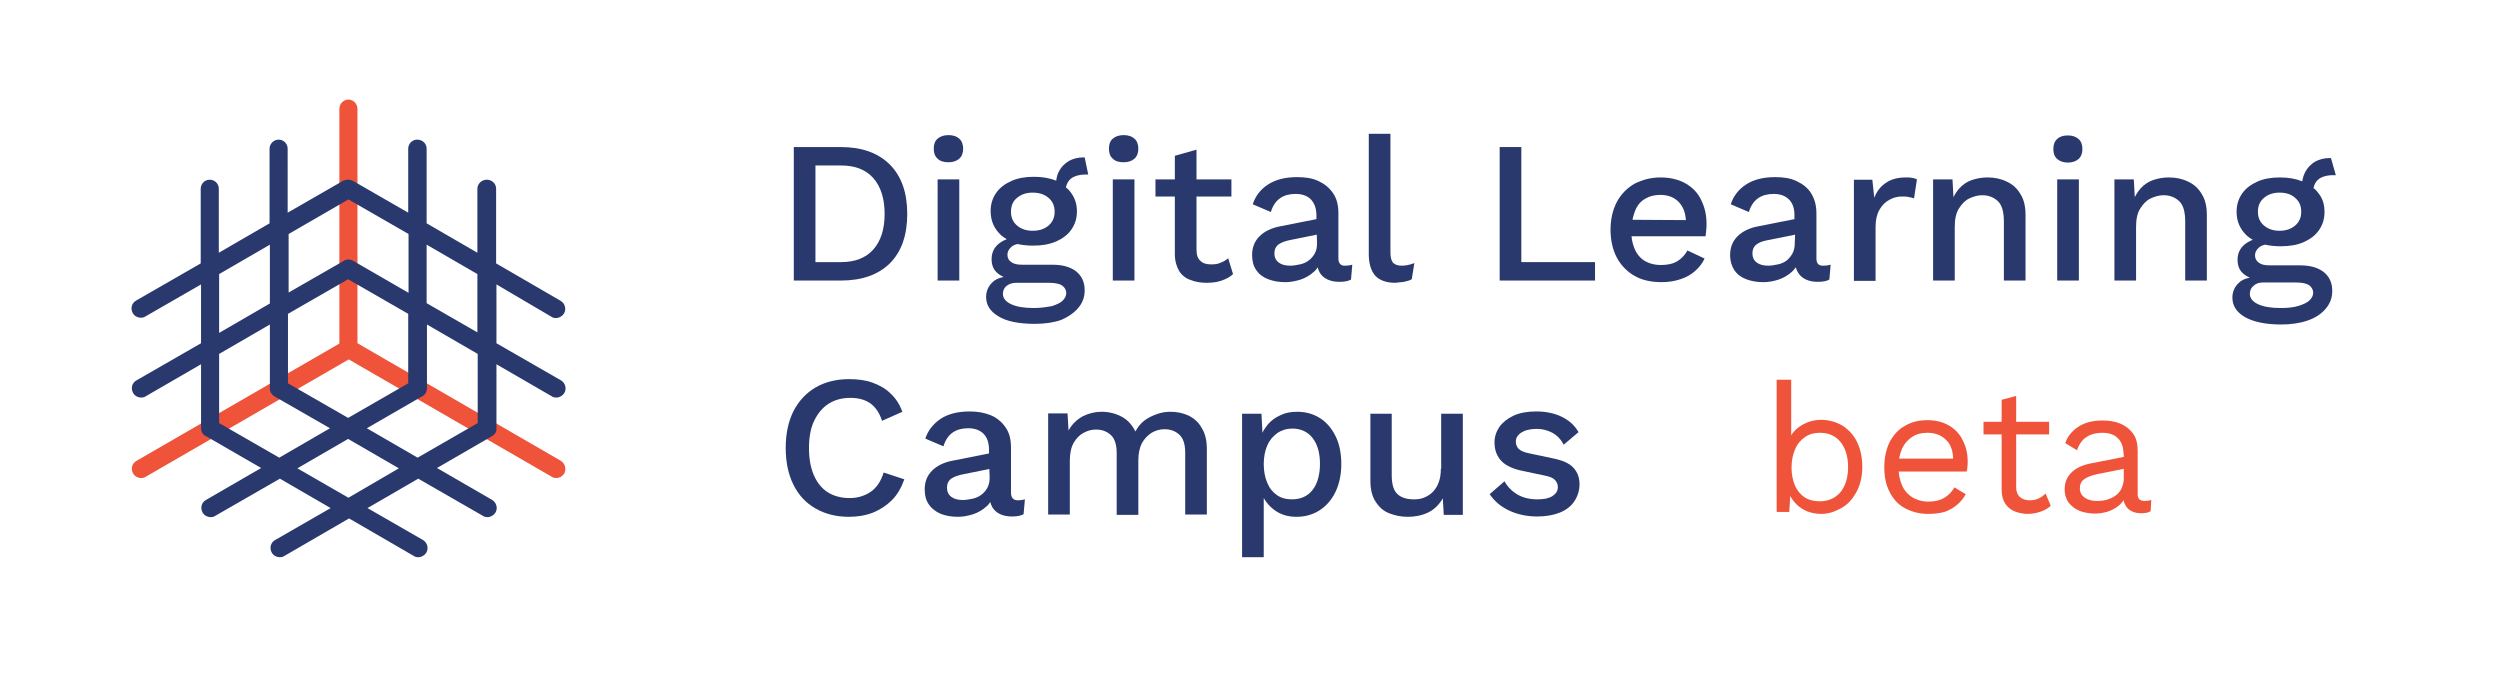 <?xml version="1.0" encoding="utf-8"?>
<!-- Generator: Adobe Illustrator 27.3.1, SVG Export Plug-In . SVG Version: 6.00 Build 0)  -->
<svg version="1.1" xmlns="http://www.w3.org/2000/svg" xmlns:xlink="http://www.w3.org/1999/xlink" x="0px" y="0px"
	 viewBox="0 0 773.5 208.7" style="enable-background:new 0 0 773.5 208.7;" xml:space="preserve">
<style type="text/css">
	.st0{fill:#EF533A;}
	.st1{fill:#29396D;}
	.st2{display:none;}
	.st3{display:inline;}
</style>
<g id="svg58" xmlns:inkscape="http://www.inkscape.org/namespaces/inkscape" xmlns:dc="http://purl.org/dc/elements/1.1/" xmlns:sodipodi="http://sodipodi.sourceforge.net/DTD/sodipodi-0.dtd" xmlns:rdf="http://www.w3.org/1999/02/22-rdf-syntax-ns#" xmlns:svg="http://www.w3.org/2000/svg" xmlns:cc="http://creativecommons.org/ns#" inkscape:version="0.92.3 (2405546, 2018-03-11)">
	
		<sodipodi:namedview  bordercolor="#666666" borderopacity="1" gridtolerance="10" guidetolerance="10" id="namedview60" inkscape:current-layer="svg58" inkscape:cx="175.23844" inkscape:cy="104.335" inkscape:pageopacity="0" inkscape:pageshadow="2" inkscape:window-height="1137" inkscape:window-maximized="1" inkscape:window-width="1920" inkscape:window-x="1912" inkscape:window-y="-8" inkscape:zoom="2.2760362" objecttolerance="10" pagecolor="#ffffff" showgrid="false">
		</sodipodi:namedview>
	<g id="Ebene_1">
	</g>
	<g id="content">
		<path id="path5" class="st0" d="M173.4,142.5l-62.8-36.3V33.7c0-1.6-1.3-2.9-2.8-2.9s-2.8,1.3-2.8,2.9v72.6l-62.8,36.3
			c-1.4,0.8-1.8,2.5-1,3.9c0.5,0.9,1.5,1.4,2.5,1.4c0.5,0,1-0.1,1.4-0.4l62.8-36.3l62.8,36.3c0.4,0.3,0.9,0.4,1.4,0.4
			c1,0,1.9-0.5,2.5-1.4C175.3,145,174.8,143.3,173.4,142.5z"/>
		<path id="path7" class="st1" d="M170.6,98c0.4,0.3,0.9,0.4,1.4,0.4c1,0,1.9-0.5,2.5-1.4c0.8-1.4,0.3-3.1-1-3.9l-20-11.6V58.4
			c0-1.6-1.3-2.8-2.9-2.8s-2.9,1.3-2.9,2.8v19.8L132,69.1V46c0-1.6-1.3-2.8-2.9-2.8c-1.6,0-2.8,1.3-2.8,2.8v19.8l-17.2-9.9
			c0,0-0.1,0-0.1,0c-0.1,0-0.2-0.1-0.3-0.1c-0.1,0-0.1-0.1-0.2-0.1c-0.1,0-0.2-0.1-0.3-0.1c-0.1,0-0.1,0-0.2,0c-0.1,0-0.2,0-0.4,0
			c-0.1,0-0.1,0-0.2,0c-0.1,0-0.3,0-0.4,0.1c-0.1,0-0.1,0-0.2,0c-0.1,0-0.2,0.1-0.3,0.1c-0.1,0-0.1,0-0.2,0.1c0,0-0.1,0-0.1,0
			l-17.2,9.9V46c0-1.6-1.3-2.8-2.8-2.8s-2.8,1.3-2.8,2.8v23.1l-15.7,9.1V58.4c0-1.6-1.3-2.8-2.8-2.8c-1.6,0-2.8,1.3-2.8,2.8v23.1
			L42.1,93c-1.4,0.8-1.8,2.5-1,3.9c0.5,0.9,1.5,1.4,2.5,1.4c0.5,0,1-0.1,1.4-0.4l17.2-9.9v18.2l-20,11.5c-1.4,0.8-1.8,2.5-1,3.9
			c0.5,0.9,1.5,1.4,2.5,1.4c0.5,0,1-0.1,1.4-0.4l17.1-9.9v19.8c0,1.2,0.7,2.2,1.8,2.6l16.8,9.7l-17.1,9.9c-1.4,0.8-1.8,2.5-1,3.9
			c0.5,0.9,1.5,1.4,2.5,1.4c0.5,0,1-0.1,1.4-0.4l20-11.5l15.7,9.1l-17.2,9.9c-1.4,0.8-1.8,2.5-1,3.9c0.5,0.9,1.5,1.4,2.5,1.4
			c0.5,0,1-0.1,1.4-0.4l20-11.6l20,11.6c0.4,0.3,0.9,0.4,1.4,0.4c1,0,1.9-0.5,2.5-1.4c0.8-1.4,0.3-3.1-1-3.9l-17.2-9.9l15.7-9.1
			l20,11.5c0.4,0.3,0.9,0.4,1.4,0.4c1,0,1.9-0.5,2.5-1.4c0.8-1.4,0.3-3.1-1-3.9l-17.1-9.9l17.1-9.9c0,0,0.1-0.1,0.1-0.1
			c0.1-0.1,0.1-0.1,0.2-0.1c0.1-0.1,0.2-0.1,0.2-0.2c0.1-0.1,0.1-0.1,0.2-0.2c0.1-0.1,0.1-0.2,0.2-0.2c0.1-0.1,0.1-0.1,0.1-0.2
			c0.1-0.1,0.1-0.2,0.1-0.3c0-0.1,0.1-0.1,0.1-0.2c0-0.1,0.1-0.2,0.1-0.3c0-0.1,0-0.2,0-0.2c0-0.1,0-0.2,0-0.3c0,0,0-0.1,0-0.1
			v-19.8l17.1,9.9c0.4,0.3,0.9,0.4,1.4,0.4c1,0,1.9-0.5,2.5-1.4c0.8-1.4,0.3-3.1-1-3.9l-20-11.5V88L170.6,98z M107.8,61.7l18.6,10.7
			v18.2l-16.8-9.7c-0.4-0.3-0.9-0.5-1.4-0.6c0,0,0,0,0,0c-0.1,0-0.3,0-0.4,0c-0.1,0-0.1,0-0.2,0c-0.1,0-0.1,0-0.2,0
			c-0.1,0-0.3,0.1-0.4,0.1l0,0c-0.3,0.1-0.6,0.2-0.8,0.4l-16.9,9.7V72.4L107.8,61.7z M126.3,118.6l-18.6,10.7l-18.6-10.7V97.1
			l18.6-10.7l18.6,10.7V118.6z M67.8,84.8l15.7-9.1v18.2l-15.7,9.1V84.8z M67.8,130.9v-21.4l15.7-9.1v19.4c-0.1,0.5,0,1,0.2,1.4
			c0,0,0,0,0,0.1c0.1,0.1,0.1,0.2,0.2,0.3c0.1,0.1,0.1,0.2,0.1,0.2c0,0,0.1,0.1,0.1,0.1c0.3,0.4,0.7,0.7,1.1,0.9l16.9,9.7l-15.7,9.1
			L67.8,130.9z M107.8,154L92,144.9l15.7-9.1l15.7,9.1L107.8,154z M147.8,130.9l-18.6,10.7l-15.7-9.1l16.8-9.7
			c0.5-0.2,0.9-0.5,1.2-0.9c0,0,0,0,0,0c0.1-0.1,0.1-0.2,0.2-0.3c0-0.1,0.1-0.1,0.1-0.2s0.1-0.1,0.1-0.2c0.1-0.1,0.1-0.3,0.1-0.4
			c0,0,0,0,0,0c0.1-0.2,0.1-0.5,0.1-0.8v-19.6l15.7,9.1L147.8,130.9L147.8,130.9z M147.8,102.9L132,93.8V75.7l15.7,9.1V102.9z"/>
		<path id="path9" class="st1" d="M260.2,45.5h-14.6v41.3h14.6c6.5,0,11.5-1.8,15.1-5.3c3.6-3.6,5.4-8.7,5.4-15.3
			s-1.8-11.7-5.4-15.3C271.7,47.3,266.6,45.5,260.2,45.5z M270.2,77.2c-2.3,2.6-5.7,3.9-10,3.9h-7.9V51.2h7.9c4.4,0,7.7,1.3,10,3.9
			c2.3,2.6,3.5,6.3,3.5,11.1S272.5,74.6,270.2,77.2z"/>
		<path id="path11" class="st1" d="M293.5,50.2c1.4,0,2.5-0.4,3.3-1.1s1.2-1.8,1.2-3.1c0-1.3-0.4-2.4-1.2-3.1s-1.9-1.1-3.3-1.1
			c-1.5,0-2.6,0.4-3.4,1.1c-0.8,0.7-1.2,1.7-1.2,3.1s0.4,2.4,1.2,3.1C290.9,49.9,292,50.2,293.5,50.2z"/>
		<rect id="rect13" x="290.1" y="55.5" class="st1" width="6.7" height="31.3"/>
		<path id="path15" class="st1" d="M333.5,95.4c1.4-1.6,2.1-3.4,2.1-5.6c0-2.5-0.9-4.4-2.6-5.8c-1.8-1.4-4.2-2.1-7.4-2.1h-9.4
			c-1.4,0-2.5-0.2-3.3-0.8c-0.8-0.5-1.2-1.3-1.2-2.3c0-0.9,0.4-1.7,1.2-2.4c0.4-0.4,1.1-0.7,1.9-0.9c1.4,0.3,3,0.5,4.8,0.5
			c2.8,0,5.1-0.4,7.2-1.3c2-0.9,3.6-2.1,4.7-3.7c1.1-1.6,1.7-3.4,1.7-5.6s-0.6-4-1.7-5.6c-0.5-0.7-1-1.3-1.7-1.8
			c0.2-1.1,0.7-2,1.5-2.7c1-0.8,2.6-1.3,4.6-1.3c0.1,0,0.2,0,0.4,0c0.1,0,0.2,0,0.4,0l-1.1-5.3c-0.1,0-0.2,0-0.2,0s-0.2,0-0.2,0
			c-1.7,0-3.2,0.4-4.5,1.1c-1.3,0.8-2.3,1.8-3,3.1c-0.5,0.9-0.8,1.9-0.9,3c-2-0.8-4.3-1.2-6.9-1.2c-2.7,0-5,0.4-7,1.3
			c-2,0.9-3.6,2.1-4.7,3.7c-1.1,1.6-1.7,3.4-1.7,5.6c0,3.2,1.2,5.7,3.5,7.7c0.5,0.4,1,0.7,1.5,1c-1,0.4-1.9,0.9-2.6,1.5
			c-1.4,1.2-2.1,2.8-2.1,4.6s0.5,3.2,1.6,4.2c0.6,0.6,1.3,1,2.1,1.4c-1.6,0.3-2.8,0.9-3.6,1.8c-1.2,1.2-1.8,2.7-1.8,4.4
			c0,2.4,1.2,4.4,3.7,5.9c2.5,1.6,6.3,2.4,11.4,2.4c3,0,5.8-0.4,8.1-1.2C330.2,98.2,332.1,97,333.5,95.4z M314.7,61.2
			c1.3-1.1,2.9-1.6,4.8-1.6c2,0,3.6,0.5,4.9,1.6c1.3,1.1,1.9,2.5,1.9,4.3c0,1.8-0.6,3.2-1.9,4.3c-1.3,1.1-2.9,1.6-4.9,1.6
			c-1.9,0-3.5-0.5-4.8-1.6c-1.3-1.1-1.9-2.5-1.9-4.3C312.8,63.7,313.4,62.2,314.7,61.2z M319.8,95.3c-3,0-5.3-0.4-7-1.2
			s-2.5-1.9-2.5-3.2c0-1,0.4-1.9,1.2-2.5c0.8-0.6,1.8-0.9,2.9-0.9h10.1c2,0,3.4,0.3,4.2,0.9c0.8,0.6,1.2,1.4,1.2,2.3
			c0,0.8-0.4,1.6-1.1,2.3c-0.7,0.7-1.8,1.2-3.3,1.7C323.9,95,322,95.3,319.8,95.3z"/>
		<rect id="rect17" x="344.3" y="55.5" class="st1" width="6.7" height="31.3"/>
		<path id="path19" class="st1" d="M347.7,50.2c1.4,0,2.5-0.4,3.3-1.1s1.2-1.8,1.2-3.1c0-1.3-0.4-2.4-1.2-3.1s-1.9-1.1-3.3-1.1
			c-1.5,0-2.6,0.4-3.4,1.1c-0.8,0.7-1.2,1.7-1.2,3.1s0.4,2.4,1.2,3.1C345.1,49.9,346.2,50.2,347.7,50.2z"/>
		<path id="path21" class="st1" d="M377.6,81.3c-0.8,0.4-1.8,0.5-2.9,0.5c-1.4,0-2.5-0.3-3.3-1.1c-0.8-0.7-1.2-1.8-1.2-3.4V60.8H381
			v-5.3h-10.8v-9.2l-6.7,1.9v7.3h-6v5.3h6v17.8c0,2.1,0.5,3.8,1.3,5.2c0.8,1.3,2,2.3,3.5,2.8c1.5,0.6,3.1,0.9,5,0.9
			c1.7,0,3.3-0.2,4.7-0.7c1.4-0.5,2.6-1.1,3.5-2l-1.5-4.9C379.3,80.5,378.5,81,377.6,81.3z"/>
		<path id="path23" class="st1" d="M414.1,80V66c0-2.5-0.5-4.6-1.7-6.3s-2.6-2.8-4.5-3.7s-4.1-1.2-6.6-1.2c-3.7,0-6.7,0.8-9,2.3
			s-3.9,3.6-4.7,6.1l5.6,2.4c0.6-2,1.6-3.4,2.9-4.3c1.3-0.9,2.9-1.3,4.8-1.3c2,0,3.6,0.6,4.7,1.7c1.1,1.2,1.7,2.8,1.7,4.9v1.2
			l-11.1,2.2c-2.8,0.5-5,1.6-6.5,3.1c-1.5,1.5-2.3,3.4-2.3,5.8c0,1.9,0.4,3.4,1.3,4.7c0.9,1.3,2.1,2.2,3.7,2.8
			c1.6,0.6,3.3,0.9,5.3,0.9c1.6,0,3.1-0.3,4.7-0.8c1.5-0.5,2.9-1.3,4.1-2.4c0.5-0.4,0.9-0.9,1.2-1.4c0.1,0.6,0.4,1.1,0.6,1.6
			c0.6,1,1.4,1.7,2.5,2.2c1.1,0.5,2.3,0.7,3.6,0.7c1.5,0,2.7-0.2,3.6-0.7l0.4-4.6c-0.7,0.2-1.4,0.3-2.2,0.3
			C414.9,82.3,414.1,81.5,414.1,80z M407.5,75.2c0,1.2-0.2,2.3-0.7,3.2s-1.1,1.6-1.9,2.2c-0.8,0.6-1.7,1-2.7,1.2s-2,0.4-3,0.4
			c-1.5,0-2.7-0.3-3.6-1c-0.9-0.7-1.3-1.6-1.3-2.8c0-1.2,0.4-2.1,1.3-2.8c0.9-0.6,2.2-1.1,3.9-1.4l7.9-1.6L407.5,75.2L407.5,75.2z"
			/>
		<path id="path25" class="st1" d="M434.4,87.2c0.9-0.2,1.7-0.4,2.4-0.8l0.8-5c-0.8,0.3-1.5,0.5-2,0.6c-0.5,0.1-1.2,0.2-1.9,0.2
			c-1.2,0-2.1-0.3-2.7-0.9c-0.5-0.6-0.8-1.7-0.8-3.2V41.4h-6.7v37.2c0,3,0.7,5.2,2,6.7c1.3,1.4,3.4,2.2,6.2,2.2
			C432.6,87.4,433.5,87.3,434.4,87.2z"/>
		<polygon id="polygon27" class="st1" points="470.7,45.5 464,45.5 464,86.8 493.5,86.8 493.5,81.1 470.7,81.1 		"/>
		<path id="path29" class="st1" d="M521.6,56.8c-2.1-1.2-4.7-1.9-7.8-1.9c-3,0-5.6,0.7-8,1.9c-2.3,1.3-4.2,3.2-5.5,5.6s-2,5.4-2,8.7
			s0.7,6.3,2,8.7c1.3,2.4,3.2,4.3,5.5,5.6s5.1,1.9,8.3,1.9c2.1,0,4-0.3,5.8-0.9s3.3-1.4,4.5-2.5c1.3-1.1,2.3-2.4,3-3.9l-5.3-2.5
			c-0.8,1.4-1.8,2.5-3.1,3.3s-3,1.2-5.1,1.2c-1.9,0-3.5-0.4-4.9-1.2c-1.4-0.8-2.5-2.1-3.2-3.7c-0.5-1.2-0.9-2.5-1-4h22.9
			c0.1-0.5,0.1-1.1,0.2-1.8s0.1-1.4,0.1-2.1c0-2.8-0.6-5.2-1.7-7.4C525.3,59.7,523.7,58,521.6,56.8z M505.1,68
			c0.2-1.1,0.5-2,0.8-2.8c0.7-1.7,1.7-2.9,3.1-3.7c1.3-0.8,2.9-1.2,4.7-1.2c2.5,0,4.4,0.8,5.8,2.3c1.2,1.3,2,3.2,2.1,5.5L505.1,68
			L505.1,68z"/>
		<path id="path31" class="st1" d="M562,80V66c0-2.5-0.6-4.6-1.7-6.3s-2.6-2.8-4.5-3.7s-4.1-1.2-6.6-1.2c-3.7,0-6.7,0.8-9,2.3
			c-2.3,1.5-3.9,3.6-4.7,6.1l5.6,2.4c0.6-2,1.6-3.4,2.9-4.3c1.3-0.9,3-1.3,4.8-1.3c2,0,3.6,0.6,4.7,1.7c1.2,1.2,1.7,2.8,1.7,4.9v1.2
			l-11.1,2.2c-2.8,0.5-5,1.6-6.5,3.1c-1.5,1.5-2.3,3.4-2.3,5.8c0,1.9,0.5,3.4,1.3,4.7c0.9,1.3,2.1,2.2,3.7,2.8
			c1.6,0.6,3.3,0.9,5.3,0.9c1.6,0,3.2-0.3,4.7-0.8c1.5-0.5,2.9-1.3,4.1-2.4c0.5-0.4,0.8-0.9,1.2-1.4c0.2,0.6,0.4,1.1,0.7,1.6
			c0.6,1,1.4,1.7,2.5,2.2c1.1,0.5,2.3,0.7,3.6,0.7c1.5,0,2.7-0.2,3.6-0.7l0.4-4.6c-0.7,0.2-1.4,0.3-2.2,0.3
			C562.7,82.3,562,81.5,562,80z M555.3,75.2c0,1.2-0.2,2.3-0.7,3.2s-1.1,1.6-1.8,2.2c-0.8,0.6-1.7,1-2.7,1.2s-2,0.4-3,0.4
			c-1.5,0-2.7-0.3-3.6-1c-0.9-0.7-1.3-1.6-1.3-2.8c0-1.2,0.4-2.1,1.3-2.8s2.2-1.1,4-1.4l7.9-1.6L555.3,75.2L555.3,75.2z"/>
		<path id="path33" class="st1" d="M589.7,54.9c-2.4,0-4.5,0.5-6.1,1.6c-1.7,1.1-2.9,2.6-3.7,4.7l-0.6-5.6h-5.7v31.3h6.7V70.2
			c0-2.1,0.4-3.9,1.2-5.3c0.8-1.4,1.8-2.4,3.1-3.1s2.5-1,3.8-1c1,0,1.7,0,2.3,0.2c0.6,0.1,1.1,0.2,1.5,0.4l0.9-5.9
			c-0.4-0.2-0.9-0.4-1.6-0.5C590.9,54.9,590.3,54.9,589.7,54.9z"/>
		<path id="path35" class="st1" d="M620.9,56.2c-1.8-0.9-3.8-1.3-6-1.3c-1.7,0-3.3,0.3-4.8,0.8s-2.8,1.4-3.9,2.6
			c-0.7,0.8-1.3,1.7-1.8,2.7l-0.3-5.5h-6v31.3h6.7V70.2c0-2.4,0.4-4.3,1.3-5.7c0.9-1.4,1.9-2.5,3.2-3.1c1.3-0.6,2.6-1,4-1
			c1.9,0,3.5,0.6,4.8,1.8c1.3,1.2,1.9,3.3,1.9,6.4v18.2h6.7V66.5c0-2.6-0.5-4.8-1.6-6.5C624.1,58.3,622.7,57,620.9,56.2z"/>
		<rect id="rect37" x="636.5" y="55.5" class="st1" width="6.7" height="31.3"/>
		<path id="path39" class="st1" d="M639.8,41.9c-1.5,0-2.6,0.4-3.3,1.1c-0.8,0.7-1.2,1.7-1.2,3.1s0.4,2.4,1.2,3.1
			c0.8,0.7,1.9,1.1,3.3,1.1c1.4,0,2.5-0.4,3.3-1.1s1.2-1.8,1.2-3.1c0-1.3-0.4-2.4-1.2-3.1C642.3,42.3,641.2,41.9,639.8,41.9z"/>
		<path id="path41" class="st1" d="M677,56.2c-1.8-0.9-3.8-1.3-6-1.3c-1.7,0-3.3,0.3-4.8,0.8c-1.5,0.5-2.8,1.4-3.9,2.6
			c-0.7,0.8-1.3,1.7-1.8,2.7l-0.3-5.5h-6v31.3h6.7V70.2c0-2.4,0.4-4.3,1.3-5.7c0.9-1.4,1.9-2.5,3.2-3.1c1.3-0.6,2.6-1,4-1
			c1.9,0,3.5,0.6,4.8,1.8c1.3,1.2,1.9,3.3,1.9,6.4v18.2h6.7V66.5c0-2.6-0.5-4.8-1.6-6.5C680.2,58.3,678.8,57,677,56.2z"/>
		<path id="path43" class="st1" d="M721.2,48.9c-0.1,0-0.2,0-0.2,0s-0.2,0-0.2,0c-1.7,0-3.2,0.4-4.5,1.1c-1.3,0.8-2.3,1.8-3,3.1
			c-0.5,0.9-0.8,1.9-1,3c-2-0.8-4.3-1.2-6.9-1.2c-2.7,0-5,0.4-7,1.3c-2,0.9-3.6,2.1-4.7,3.7c-1.1,1.6-1.7,3.4-1.7,5.6
			c0,3.2,1.2,5.7,3.5,7.7c0.5,0.4,1,0.7,1.5,1c-1,0.4-1.9,0.9-2.6,1.5c-1.4,1.2-2.1,2.8-2.1,4.6s0.5,3.2,1.6,4.2
			c0.6,0.6,1.3,1,2.2,1.4c-1.6,0.3-2.8,0.9-3.6,1.8c-1.2,1.2-1.8,2.7-1.8,4.4c0,2.4,1.2,4.4,3.7,5.9s6.3,2.4,11.4,2.4
			c3,0,5.8-0.4,8.1-1.2c2.4-0.8,4.2-2,5.6-3.6s2.1-3.4,2.1-5.6c0-2.5-0.9-4.4-2.6-5.8c-1.8-1.4-4.2-2.1-7.4-2.1h-9.4
			c-1.4,0-2.5-0.2-3.3-0.8s-1.2-1.3-1.2-2.3c0-0.9,0.4-1.7,1.2-2.4c0.4-0.4,1.1-0.7,1.9-0.9c1.4,0.3,3,0.5,4.8,0.5
			c2.8,0,5.2-0.4,7.2-1.3c2-0.9,3.6-2.1,4.7-3.7c1.1-1.6,1.7-3.4,1.7-5.6s-0.5-4-1.7-5.6c-0.5-0.7-1-1.3-1.7-1.8
			c0.2-1.1,0.7-2,1.5-2.7c1-0.8,2.6-1.3,4.6-1.3c0.1,0,0.2,0,0.4,0c0.1,0,0.2,0,0.4,0L721.2,48.9z M700.2,87.4h10.1
			c2,0,3.4,0.3,4.2,0.9c0.8,0.6,1.2,1.4,1.2,2.3c0,0.8-0.4,1.6-1.1,2.3c-0.7,0.7-1.8,1.2-3.3,1.7s-3.4,0.7-5.7,0.7
			c-3,0-5.3-0.4-7-1.2s-2.5-1.9-2.5-3.2c0-1,0.4-1.9,1.2-2.5C698,87.7,699,87.4,700.2,87.4z M710.1,69.8c-1.3,1.1-2.9,1.6-4.8,1.6
			c-1.9,0-3.5-0.5-4.8-1.6c-1.3-1.1-1.9-2.5-1.9-4.3c0-1.8,0.6-3.2,1.9-4.3c1.3-1.1,2.9-1.6,4.8-1.6c2,0,3.6,0.5,4.8,1.6
			c1.3,1.1,1.9,2.5,1.9,4.3C712,67.3,711.4,68.7,710.1,69.8z"/>
		<path id="path45" class="st1" d="M269.5,152.1c-1.9,1.3-4.1,2-6.6,2c-2.6,0-4.9-0.6-6.8-1.8c-1.9-1.2-3.3-3-4.3-5.3
			c-1-2.3-1.5-5.1-1.5-8.4c0-3.3,0.5-6.1,1.6-8.4s2.6-4.1,4.5-5.3s4.1-1.8,6.7-1.8s4.6,0.6,6.2,1.7c1.6,1.2,2.8,2.9,3.6,5.4l6.3-2.8
			c-0.8-2.2-2-4.1-3.6-5.6c-1.5-1.5-3.4-2.6-5.6-3.4c-2.2-0.8-4.6-1.1-7.4-1.1c-3.9,0-7.4,0.9-10.3,2.6s-5.2,4.2-6.8,7.3
			c-1.6,3.2-2.4,7-2.4,11.4s0.8,8.2,2.4,11.4c1.6,3.2,3.8,5.6,6.8,7.3c2.9,1.7,6.4,2.6,10.3,2.6c2.7,0,5.2-0.4,7.5-1.3
			c2.2-0.9,4.2-2.2,5.9-3.9c1.7-1.7,2.9-3.9,3.8-6.4l-6.4-2.1C272.6,148.8,271.3,150.8,269.5,152.1z"/>
		<path id="path47" class="st1" d="M312.8,152.5v-14c0-2.6-0.5-4.6-1.7-6.3c-1.1-1.6-2.6-2.9-4.5-3.7s-4.1-1.2-6.6-1.2
			c-3.7,0-6.7,0.8-9,2.3c-2.3,1.6-3.9,3.6-4.7,6.1l5.6,2.4c0.6-2,1.6-3.4,2.9-4.3c1.3-0.9,2.9-1.3,4.8-1.3c2,0,3.6,0.6,4.7,1.7
			c1.1,1.1,1.7,2.8,1.7,4.9v1.2l-11.1,2.2c-2.8,0.5-5,1.6-6.5,3.1c-1.5,1.5-2.3,3.4-2.3,5.8c0,1.9,0.4,3.4,1.3,4.7
			c0.9,1.3,2.1,2.2,3.7,2.9c1.6,0.6,3.3,0.9,5.3,0.9c1.6,0,3.1-0.3,4.7-0.8c1.5-0.5,2.9-1.3,4.1-2.4c0.5-0.4,0.9-0.9,1.2-1.4
			c0.1,0.6,0.4,1.1,0.6,1.6c0.6,1,1.4,1.7,2.5,2.2c1.1,0.5,2.3,0.7,3.6,0.7c1.5,0,2.7-0.2,3.6-0.7l0.4-4.6c-0.7,0.2-1.4,0.3-2.2,0.3
			C313.6,154.8,312.8,154,312.8,152.5z M306.2,147.7c0,1.2-0.2,2.3-0.7,3.2s-1.1,1.6-1.9,2.2s-1.7,1-2.7,1.2s-2,0.4-3,0.4
			c-1.5,0-2.7-0.3-3.6-1c-0.9-0.7-1.3-1.6-1.3-2.8c0-1.2,0.4-2.1,1.3-2.8c0.9-0.6,2.2-1.1,3.9-1.4l7.9-1.6L306.2,147.7L306.2,147.7z
			"/>
		<path id="path49" class="st1" d="M367.8,128.6c-1.8-0.8-3.6-1.2-5.6-1.2c-1.4,0-2.8,0.2-4.2,0.7s-2.7,1.1-3.9,2
			c-1.2,0.9-2.1,2.1-2.8,3.4c-1-2-2.4-3.6-4.3-4.6c-1.9-1-4-1.5-6.2-1.5c-2,0-4,0.5-5.8,1.4c-1.8,1-3.3,2.4-4.4,4.4l-0.3-5.3h-6
			v31.3h6.7v-16.6c0-2.3,0.4-4.2,1.2-5.6s1.9-2.5,3.1-3.1c1.3-0.7,2.5-1,3.8-1c1.9,0,3.4,0.6,4.6,1.7c1.2,1.1,1.8,3,1.8,5.5v19.2
			h6.7v-17c0-2,0.4-3.8,1.1-5.2c0.8-1.4,1.8-2.4,3-3.2c1.2-0.7,2.6-1.1,4-1.1c1.9,0,3.4,0.6,4.6,1.7c1.2,1.1,1.8,3,1.8,5.5v19.2h6.7
			V139c0-2.7-0.5-4.9-1.6-6.6C370.9,130.7,369.5,129.5,367.8,128.6z"/>
		<path id="path51" class="st1" d="M408.3,129.3c-2.1-1.3-4.4-1.9-7-1.9c-1.9,0-3.6,0.3-5.2,1.1c-1.6,0.7-2.9,1.7-3.9,2.9
			c-0.6,0.8-1.2,1.6-1.6,2.5l-0.3-5.9h-6v44.4h6.7v-18.3c0.8,1.4,1.9,2.7,3.3,3.7c1.9,1.4,4.1,2.1,6.8,2.1c2.6,0,4.9-0.6,7-1.9
			c2.1-1.3,3.8-3.2,5-5.6c1.2-2.4,1.9-5.4,1.9-8.8c0-3.4-0.6-6.3-1.8-8.7S410.4,130.6,408.3,129.3z M406.1,151.6
			c-1.5,1.9-3.6,2.9-6.4,2.9c-1.8,0-3.3-0.4-4.6-1.3c-1.3-0.9-2.3-2.1-3-3.8c-0.7-1.6-1.1-3.6-1.1-5.8c0-2.2,0.4-4.2,1.1-5.8
			c0.7-1.6,1.8-2.9,3.1-3.8c1.3-0.9,2.9-1.4,4.6-1.4c2.7,0,4.8,1,6.3,2.9c1.5,1.9,2.3,4.6,2.3,8S407.6,149.7,406.1,151.6z"/>
		<path id="path53" class="st1" d="M445.8,145c0,1.6-0.2,3.1-0.7,4.3c-0.4,1.2-1.1,2.2-1.9,3s-1.7,1.3-2.7,1.7c-1,0.4-2,0.5-3,0.5
			c-2.2,0-3.9-0.5-5.1-1.6c-1.2-1.1-1.8-3-1.8-5.9v-19H424v20.7c0,2.7,0.5,4.8,1.6,6.5s2.4,2.9,4.2,3.6s3.6,1.1,5.7,1.1
			c2.5,0,4.7-0.5,6.5-1.4c1.8-0.9,3.3-2.4,4.4-4.3l0.3,5.1h5.9V128h-6.7V145z"/>
		<path id="path55" class="st1" d="M480.4,141.8l-7.1-1.5c-1.6-0.3-2.8-0.8-3.4-1.4c-0.6-0.6-0.9-1.4-0.9-2.2c0-0.8,0.2-1.5,0.8-2.1
			c0.5-0.6,1.2-1,2.2-1.4c1-0.3,2.1-0.5,3.5-0.5c1.7,0,3.3,0.4,4.8,1.2c1.5,0.8,2.7,2.1,3.5,3.7l4.6-3.9c-1.2-2.1-2.9-3.6-5.1-4.7
			c-2.2-1.1-4.9-1.7-8-1.7c-2.7,0-5,0.4-7,1.3c-1.9,0.9-3.4,2.1-4.4,3.5c-1,1.5-1.5,3.1-1.5,4.8c0,2.3,0.7,4.2,2.1,5.7
			c1.4,1.5,3.8,2.6,7.1,3.2l6.6,1.4c1.5,0.3,2.5,0.8,3,1.4c0.5,0.6,0.8,1.3,0.8,2.1c0,1.2-0.6,2.1-1.7,2.8c-1.1,0.7-2.6,1-4.6,1
			c-2.4,0-4.5-0.5-6.2-1.5s-3.1-2.4-4-4.1l-4.6,4c1.5,2.2,3.5,3.9,6.1,5.1c2.6,1.2,5.5,1.8,8.6,1.8c2.7,0,5-0.4,7-1.2
			c2-0.8,3.5-2,4.5-3.5s1.6-3.3,1.6-5.3s-0.6-3.7-1.9-5.1C485.5,143.3,483.4,142.4,480.4,141.8z"/>
	</g>
</g>
<g id="Ebene_2" class="st2">
	<g class="st3">
		<g>
			<path class="st0" d="M639,135.8c1.5,0,2.9,0.4,4.1,1.1c1.2,0.7,2.2,1.8,2.8,3.2c0.7,1.4,1,3.2,1,5.2c0,1.9-0.3,3.7-0.8,5.4
				c-0.6,1.7-1.3,3.2-2.3,4.6s-2.2,2.4-3.5,3.2s-2.9,1.2-4.6,1.2c-1.2,0-2.4-0.2-3.4-0.6c-1-0.4-1.9-1-2.6-1.8
				c-0.7-0.8-1.2-1.8-1.4-2.9l-1.2,4.9H621l7.6-33.1h6.3l-3.2,13.8c0.7-1.2,1.7-2.2,3-3C636.1,136.2,637.5,135.8,639,135.8z
				 M634.4,154.9c0.9,0,1.8-0.3,2.6-0.8s1.5-1.2,2-2s1-1.8,1.3-2.9c0.3-1.1,0.5-2.2,0.5-3.3c0-1.2-0.2-2.2-0.6-3
				c-0.4-0.8-0.9-1.4-1.6-1.7c-0.7-0.4-1.5-0.6-2.3-0.6c-1,0-1.9,0.2-2.7,0.7c-0.8,0.5-1.5,1.2-2,2c-0.6,0.9-1,1.8-1.3,2.9
				c-0.3,1.1-0.4,2.3-0.4,3.5c0,1.5,0.4,2.8,1.2,3.7C631.8,154.4,632.9,154.9,634.4,154.9z"/>
			<path class="st0" d="M661.7,159.7c-2.2,0-4.1-0.4-5.8-1.3c-1.6-0.9-2.9-2.1-3.8-3.7c-0.9-1.6-1.4-3.4-1.4-5.4
				c0-2.5,0.5-4.8,1.5-6.8s2.5-3.6,4.4-4.8c1.9-1.2,4.2-1.8,6.9-1.8c2.1,0,3.9,0.4,5.4,1.2c1.5,0.8,2.6,2,3.4,3.5
				c0.8,1.5,1.2,3.4,1.2,5.5c0,0.6,0,1.2-0.1,1.9c-0.1,0.6-0.2,1.2-0.4,1.9h-18.4v-4.4h14.5l-2,1.3c0.1-0.4,0.2-0.8,0.2-1.1
				c0-0.3,0-0.6,0-0.9c0-0.9-0.2-1.7-0.5-2.3c-0.3-0.6-0.8-1.1-1.4-1.4c-0.6-0.3-1.3-0.5-2.2-0.5c-1.3,0-2.3,0.3-3.2,0.8
				c-0.8,0.6-1.5,1.3-2,2.2c-0.5,0.9-0.9,1.9-1.1,3c-0.2,1.1-0.3,2.1-0.3,3.2c0,1.1,0.2,2.1,0.7,2.9c0.4,0.8,1.1,1.4,1.9,1.9
				c0.8,0.4,1.7,0.7,2.8,0.7c1.3,0,2.3-0.3,3.1-0.9c0.8-0.6,1.4-1.3,1.9-2.1l5.2,2.3c-0.6,1.1-1.4,2-2.4,2.8c-1,0.8-2.2,1.4-3.6,1.8
				C664.8,159.5,663.3,159.7,661.7,159.7z"/>
			<path class="st0" d="M677.7,140.9l1.1-4.7h17.3l-1.1,4.7H677.7z M686.8,159.7c-1.7,0-3.2-0.3-4.4-1c-1.2-0.6-2.1-1.6-2.6-2.8
				c-0.5-1.2-0.5-2.7-0.1-4.6l4.6-20.1l6.8-1.8l-5.1,21.8c-0.3,1.3-0.1,2.2,0.5,2.8s1.5,0.9,2.6,0.9c0.7,0,1.3-0.1,1.8-0.2
				c0.5-0.2,0.9-0.4,1.3-0.6l0,4.3c-0.8,0.4-1.6,0.7-2.6,0.9C688.8,159.6,687.8,159.7,686.8,159.7z"/>
			<path class="st0" d="M705.1,159.7c-1.6,0-3.1-0.4-4.3-1.2s-2.2-1.9-3-3.3c-0.7-1.4-1.1-3.1-1.1-5.1c0-1.9,0.3-3.7,0.8-5.4
				c0.6-1.7,1.3-3.2,2.3-4.6c1-1.3,2.2-2.4,3.6-3.2s3-1.2,4.7-1.2c1.1,0,2.2,0.2,3.2,0.6c1,0.4,1.8,1,2.5,1.8c0.7,0.8,1.2,1.8,1.4,3
				l1.2-5h6.3l-5.3,23h-5.7l0.8-4.3c-0.7,1.4-1.8,2.6-3.1,3.5C708.1,159.2,706.7,159.7,705.1,159.7z M707.6,154.9
				c0.9,0,1.7-0.3,2.4-0.8s1.4-1.2,2-2.1s1-1.9,1.3-2.9c0.3-1.1,0.5-2.2,0.5-3.4c0-1-0.2-1.9-0.6-2.7c-0.4-0.8-0.9-1.4-1.5-1.8
				c-0.7-0.4-1.4-0.6-2.3-0.6c-1,0-1.9,0.3-2.7,0.8c-0.8,0.5-1.5,1.2-2,2c-0.6,0.9-1,1.8-1.3,2.9c-0.3,1.1-0.5,2.1-0.5,3.2
				c0,1.1,0.2,2.1,0.5,2.9c0.4,0.8,0.9,1.4,1.6,1.8C705.7,154.7,706.6,154.9,707.6,154.9z"/>
		</g>
	</g>
</g>
<g id="Ebene_3">
	<g>
		<g>
			<path class="st0" d="M563.5,159c-1.6,0-3-0.3-4.4-0.8c-1.3-0.6-2.5-1.3-3.5-2.4s-1.7-2.1-2.2-3.4l0.6-0.8l-0.4,6.8h-3.9v-40.9
				h4.5v19.2l-0.6-0.8c0.7-1.8,2-3.2,3.8-4.3c1.8-1.1,3.8-1.7,6.1-1.7c2.3,0,4.4,0.6,6.4,1.7c1.9,1.2,3.5,2.8,4.6,5s1.7,4.8,1.7,7.8
				c0,3-0.6,5.6-1.8,7.8c-1.2,2.2-2.7,3.9-4.7,5S565.8,159,563.5,159z M563,155.1c2.8,0,4.9-1,6.5-2.9c1.5-1.9,2.3-4.5,2.3-7.7
				c0-3.2-0.8-5.8-2.3-7.7s-3.7-2.9-6.4-2.9c-1.8,0-3.3,0.4-4.6,1.3c-1.3,0.9-2.4,2.1-3.1,3.8c-0.7,1.6-1.1,3.5-1.1,5.7
				c0,2.1,0.4,4,1.1,5.6c0.7,1.6,1.8,2.8,3.1,3.7C559.7,154.7,561.3,155.1,563,155.1z"/>
			<path class="st0" d="M596.6,159c-2.7,0-5-0.6-7.1-1.7s-3.7-2.8-4.8-5c-1.2-2.2-1.7-4.8-1.7-7.8s0.6-5.6,1.7-7.8
				c1.2-2.2,2.7-3.9,4.8-5c2-1.2,4.3-1.7,6.9-1.7c2.6,0,4.8,0.6,6.7,1.7c1.8,1.1,3.3,2.6,4.2,4.6c1,1.9,1.5,4.1,1.5,6.5
				c0,0.6,0,1.2-0.1,1.7c0,0.5-0.1,1-0.2,1.4h-22.6v-4h20.7l-2.3,0.4c0-2.7-0.7-4.8-2.2-6.2c-1.5-1.5-3.4-2.2-5.8-2.2
				c-1.8,0-3.4,0.4-4.7,1.3c-1.3,0.8-2.4,2.1-3.1,3.6c-0.7,1.6-1.1,3.5-1.1,5.7c0,2.2,0.4,4.1,1.1,5.7c0.7,1.6,1.8,2.8,3.2,3.7
				c1.4,0.8,3,1.3,4.9,1.3c2.1,0,3.7-0.4,5-1.2c1.3-0.8,2.3-1.8,3.1-3.2l3.5,2.1c-0.7,1.3-1.6,2.4-2.7,3.3c-1.1,0.9-2.4,1.7-3.9,2.2
				C600.1,158.8,598.4,159,596.6,159z"/>
			<path class="st0" d="M634,130.5v3.9h-20.3v-3.9H634z M623.8,122.5v28.2c0,1.4,0.4,2.4,1.2,3.1c0.8,0.7,1.8,1,3,1
				c1.1,0,2-0.2,2.8-0.6c0.8-0.4,1.5-0.9,2.1-1.5l1.6,3.8c-0.9,0.8-1.9,1.4-3.1,1.8c-1.2,0.4-2.5,0.7-4.1,0.7c-1.4,0-2.7-0.3-4-0.8
				c-1.2-0.5-2.2-1.3-2.9-2.4c-0.7-1.1-1.1-2.5-1.1-4.3v-27.8L623.8,122.5z"/>
			<path class="st0" d="M657,140.4c0-2.1-0.6-3.7-1.7-4.8s-2.7-1.7-4.8-1.7c-1.9,0-3.6,0.4-4.9,1.3c-1.3,0.8-2.3,2.2-3,4.1l-3.6-2.2
				c0.7-2.1,2.1-3.8,4.1-5.1c2-1.3,4.5-1.9,7.5-1.9c2,0,3.8,0.3,5.5,1c1.6,0.7,2.9,1.7,3.9,3.1c1,1.4,1.4,3.2,1.4,5.4V153
				c0,1.3,0.7,2,2.1,2c0.7,0,1.4-0.1,2.1-0.3l-0.2,3.5c-0.7,0.4-1.7,0.6-2.9,0.6c-1.1,0-2.1-0.2-2.9-0.6c-0.9-0.4-1.5-1-2-1.9
				c-0.5-0.8-0.7-1.9-0.7-3.2v-0.6l1.1,0.2c-0.4,1.5-1.2,2.6-2.3,3.6c-1.1,0.9-2.3,1.6-3.6,2s-2.7,0.6-4,0.6c-1.6,0-3.2-0.3-4.6-0.8
				c-1.4-0.6-2.5-1.4-3.4-2.5c-0.8-1.1-1.3-2.5-1.3-4.2c0-2.1,0.7-3.8,2.1-5.2c1.4-1.4,3.4-2.3,5.9-2.8l11.1-2.2v3.7l-9,1.8
				c-1.8,0.4-3.2,0.9-4.1,1.6c-0.9,0.7-1.3,1.6-1.3,2.8c0,1.2,0.5,2.1,1.4,2.8c0.9,0.7,2.2,1.1,3.9,1.1c1.1,0,2.1-0.1,3.1-0.4
				c1-0.3,1.9-0.7,2.7-1.3c0.8-0.6,1.4-1.3,1.8-2.2c0.4-0.9,0.7-1.9,0.7-3.1V140.4z"/>
		</g>
	</g>
</g>
</svg>
